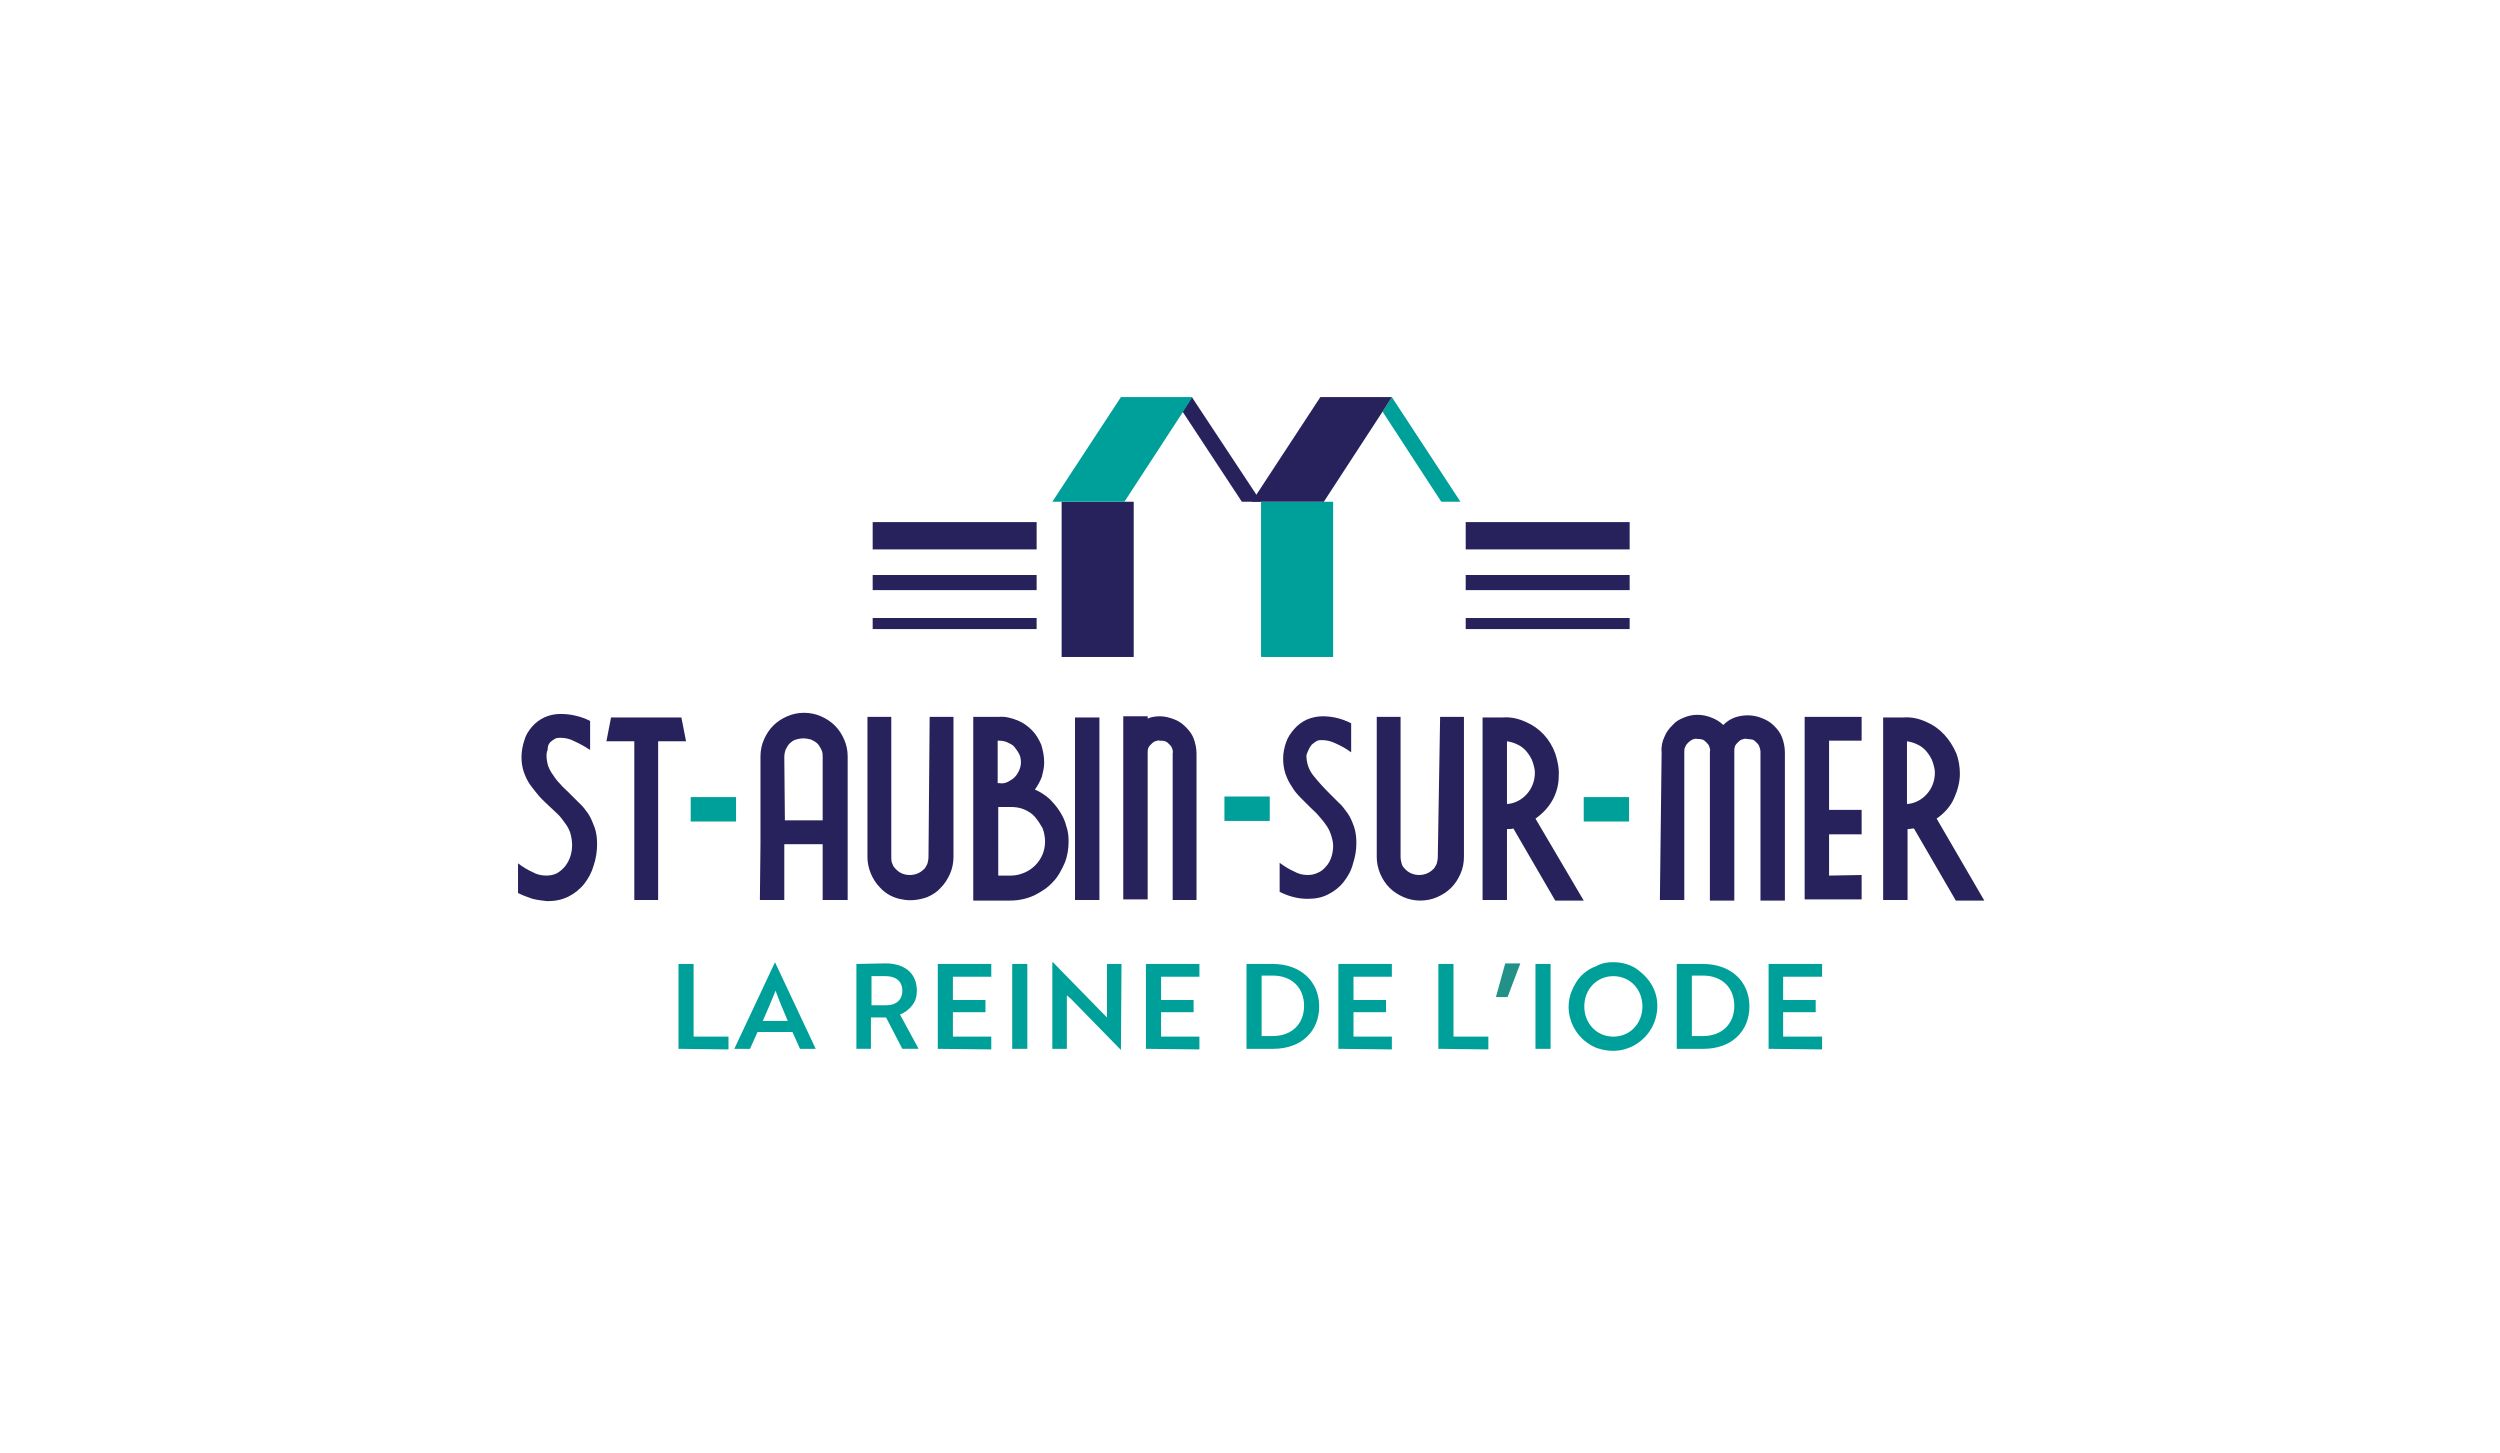 <?xml version="1.0" encoding="utf-8"?>
<!-- Generator: Adobe Illustrator 26.3.1, SVG Export Plug-In . SVG Version: 6.00 Build 0)  -->
<svg version="1.1" id="Calque_1" xmlns="http://www.w3.org/2000/svg" xmlns:xlink="http://www.w3.org/1999/xlink" x="0px" y="0px"
	 viewBox="0 0 430 250" style="enable-background:new 0 0 430 250;" xml:space="preserve">
<style type="text/css">
	.st0{fill:#FFFFFF;}
	.st1{fill:#00A09A;}
	.st2{fill:#229288;}
	.st3{fill:#28225C;}
</style>
<rect x="-41.8" y="-24.3" class="st0" width="513.6" height="298.6"/>
<path class="st1" d="M116.7,180.4v-14.6h2.6v12.5h6v2.2L116.7,180.4z"/>
<path class="st1" d="M133.3,165.5L133.3,165.5l7,14.9h-2.7l-1.3-2.9h-6l-1.3,2.9h-2.7L133.3,165.5z M135.5,175.6
	c-0.8-1.9-1.5-3.5-2.1-5.2c-0.6,1.5-1.4,3.4-2.2,5.2H135.5z"/>
<path class="st1" d="M152.3,165.7c3.3,0,5.4,1.7,5.4,4.7c0,0.9-0.2,1.8-0.8,2.5c-0.5,0.7-1.3,1.3-2.1,1.6l3.2,5.9h-2.8l-2.8-5.4
	h-2.6v5.4h-2.5v-14.6L152.3,165.7z M149.9,167.9v5h2.6c1.6,0,2.7-0.9,2.7-2.5s-1.1-2.5-2.8-2.5L149.9,167.9L149.9,167.9z"/>
<path class="st1" d="M161.3,180.4v-14.6h9.2v2.2h-6.6v4h5.6v2.1h-5.6v4.2h6.6v2.2L161.3,180.4z"/>
<path class="st1" d="M174.1,180.4v-14.6h2.6v14.6H174.1z"/>
<path class="st1" d="M192.8,180.6l-8.6-8.8c-0.2-0.2-0.5-0.4-0.7-0.6v9.2H181v-14.9h0.1l8.6,8.8l0.7,0.7v-9.2h2.5L192.8,180.6
	L192.8,180.6z"/>
<path class="st1" d="M197.1,180.4v-14.6h9.2v2.2h-6.6v4h5.6v2.1h-5.6v4.2h6.6v2.2L197.1,180.4z"/>
<path class="st1" d="M214.4,180.4v-14.6h4.5c4.8,0,8,3,8,7.3s-3.1,7.3-7.9,7.3L214.4,180.4L214.4,180.4z M217,167.9v10.3h1.9
	c3.3,0,5.4-2.1,5.4-5.2s-2.1-5.2-5.4-5.2H217z"/>
<path class="st1" d="M230.2,180.4v-14.6h9.2v2.2h-6.6v4h5.6v2.1h-5.6v4.2h6.6v2.2L230.2,180.4z"/>
<path class="st1" d="M247.4,180.4v-14.6h2.6v12.5h6v2.2L247.4,180.4z"/>
<path class="st2" d="M259.3,171.5h-2l1.6-5.8h2.6L259.3,171.5z"/>
<path class="st1" d="M264.1,180.4v-14.6h2.6v14.6H264.1z"/>
<path class="st1" d="M277.5,165.5c1.5,0,3,0.4,4.2,1.3s2.2,2,2.8,3.4s0.7,2.9,0.4,4.4c-0.3,1.5-1,2.8-2.1,3.9
	c-1.1,1.1-2.4,1.8-3.9,2.1c-1.5,0.3-3,0.1-4.4-0.4c-1.4-0.6-2.6-1.6-3.4-2.8c-0.8-1.2-1.3-2.7-1.3-4.2c0-1,0.2-2,0.6-2.9
	s0.9-1.8,1.6-2.5c0.7-0.7,1.6-1.3,2.5-1.6C275.6,165.6,276.5,165.5,277.5,165.5z M277.5,178.3c2.9,0,5-2.3,5-5.2s-2.1-5.2-5-5.2
	c-2.9,0-5,2.3-5,5.2C272.5,176,274.6,178.3,277.5,178.3L277.5,178.3z"/>
<path class="st1" d="M288.4,180.4v-14.6h4.5c4.8,0,8,3,8,7.3s-3.1,7.3-7.9,7.3L288.4,180.4L288.4,180.4z M291,167.9v10.3h1.9
	c3.3,0,5.4-2.1,5.4-5.2s-2.1-5.2-5.4-5.2H291z"/>
<path class="st1" d="M304.2,180.4v-14.6h9.2v2.2h-6.7v4h5.6v2.1h-5.6v4.2h6.7v2.2L304.2,180.4z"/>
<path class="st3" d="M328,127.5c0.7,0.1,1.3,0.3,1.9,0.6c0.6,0.3,1.1,0.7,1.5,1.2s0.8,1.1,1,1.7c0.2,0.6,0.4,1.3,0.4,1.9
	c0,1.4-0.5,2.7-1.4,3.7c-0.9,1-2.1,1.6-3.4,1.7L328,127.5z M331.4,124.2c-1.3-0.6-2.6-0.9-4-0.8h-3.5v31.4h4.2v-12.2
	c0.4,0,0.7-0.1,1.1-0.1l7.2,12.4h4.9l-8.2-14.1c1.3-0.9,2.4-2.1,3-3.5c0.6-1.3,1-2.8,1-4.2c0-1.2-0.2-2.4-0.6-3.5
	C335.4,127.1,333.7,125.2,331.4,124.2L331.4,124.2z M314.6,150.6v-7.1h5.6v-4.2h-5.6v-11.9h5.6v-4.1h-9.8v31.4h9.8v-4.2L314.6,150.6
	z M285.5,154.8h4.2v-25.5c0-0.3,0-0.6,0.2-0.9c0.1-0.3,0.3-0.5,0.5-0.7c0.2-0.2,0.5-0.4,0.7-0.5c0.3-0.1,0.6-0.2,0.8-0.1
	c0.3,0,0.6,0,0.9,0.1c0.3,0.1,0.5,0.3,0.7,0.5c0.2,0.2,0.4,0.4,0.5,0.7c0.1,0.3,0.2,0.6,0.1,0.9v25.6h4.2v-25.6c0-0.3,0-0.6,0.1-0.9
	s0.3-0.5,0.5-0.7c0.2-0.2,0.4-0.4,0.7-0.5c0.3-0.1,0.6-0.2,0.9-0.1c0.3,0,0.6,0.1,0.9,0.1c0.3,0.1,0.5,0.3,0.7,0.5
	c0.2,0.2,0.4,0.4,0.5,0.7s0.2,0.6,0.2,0.9v25.6h4.2v-25.5c0-0.9-0.2-1.8-0.5-2.6c-0.3-0.8-0.8-1.4-1.4-2c-0.6-0.6-1.3-1-2.1-1.3
	c-1.5-0.6-3.1-0.6-4.6-0.1c-0.8,0.3-1.4,0.7-2,1.3c-0.6-0.6-1.3-1-2.1-1.3c-1.5-0.6-3.2-0.6-4.6,0c-0.8,0.3-1.5,0.7-2,1.3
	c-0.6,0.6-1.1,1.2-1.4,2c-0.4,0.8-0.6,1.8-0.5,2.7L285.5,154.8z"/>
<path class="st3" d="M259.2,127.5c0.7,0.1,1.3,0.3,1.9,0.6c0.6,0.3,1.1,0.7,1.5,1.2c0.4,0.5,0.8,1.1,1,1.7c0.2,0.6,0.4,1.3,0.4,1.9
	c0,1.4-0.5,2.7-1.4,3.7c-0.9,1-2.1,1.6-3.4,1.7L259.2,127.5z M262.5,124.2c-1.3-0.6-2.6-0.9-4-0.8H255v31.4h4.2v-12.2
	c0.4,0,0.8,0,1.1-0.1l7.2,12.4h4.9l-8.3-14.1c1.3-0.9,2.4-2.1,3.1-3.5c0.6-1.2,0.9-2.5,0.9-3.8c0.1-1.3-0.2-2.7-0.6-3.9
	C266.6,127.1,264.8,125.2,262.5,124.2L262.5,124.2z M247.3,147.4c0,0.4-0.1,0.9-0.2,1.2c-0.2,0.4-0.4,0.8-0.7,1
	c-0.6,0.6-1.5,0.9-2.3,0.9s-1.7-0.3-2.3-0.9c-0.3-0.3-0.6-0.6-0.7-1s-0.2-0.8-0.2-1.2v-24.1h-4.1v24.1c0,1,0.2,1.9,0.6,2.9
	c0.4,0.9,0.9,1.7,1.6,2.4c0.7,0.7,1.5,1.2,2.4,1.6c0.9,0.4,1.9,0.6,2.9,0.6s2-0.2,2.9-0.6c0.9-0.4,1.7-0.9,2.4-1.6
	c0.7-0.7,1.2-1.5,1.6-2.4c0.4-0.9,0.6-1.9,0.6-2.9v-24.1h-4.1L247.3,147.4L247.3,147.4z M225.6,128.1c0.2-0.2,0.5-0.4,0.8-0.6
	s0.6-0.2,1-0.2c0.8,0,1.6,0.2,2.4,0.6c0.9,0.4,1.8,0.9,2.6,1.5v-5c-0.8-0.4-1.6-0.7-2.4-0.9c-0.8-0.2-1.7-0.3-2.5-0.3
	c-0.9,0-1.9,0.2-2.8,0.6c-0.8,0.4-1.5,0.9-2.1,1.6c-0.6,0.7-1.1,1.4-1.4,2.3c-0.3,0.9-0.5,1.8-0.5,2.7c0,0.9,0.1,1.8,0.4,2.7
	c0.3,0.8,0.6,1.5,1.1,2.2c0.4,0.7,0.9,1.3,1.5,1.9l1.7,1.7c0.5,0.5,1,0.9,1.4,1.4s0.9,1,1.2,1.5c0.4,0.5,0.7,1.1,0.9,1.7
	c0.2,0.6,0.4,1.3,0.4,2c0,0.6-0.1,1.3-0.3,1.9c-0.2,0.6-0.5,1.2-0.9,1.6c-0.4,0.5-0.9,0.9-1.4,1.1c-0.6,0.3-1.2,0.4-1.8,0.4
	c-0.8,0-1.6-0.2-2.3-0.6c-0.9-0.4-1.7-0.9-2.5-1.5v5c0.8,0.4,1.6,0.7,2.4,0.9c0.8,0.2,1.6,0.3,2.4,0.3c1.3,0,2.5-0.2,3.6-0.8
	c1-0.5,1.9-1.2,2.6-2.1c0.7-0.9,1.3-1.9,1.6-3.1c0.4-1.2,0.6-2.4,0.6-3.6c0-0.9-0.1-1.9-0.4-2.8c-0.3-0.8-0.6-1.6-1.1-2.3
	c-0.5-0.7-1-1.4-1.6-1.9c-0.6-0.6-1.2-1.2-1.7-1.7c-0.9-0.9-1.8-1.9-2.6-2.9c-0.8-1-1.2-2.2-1.2-3.5
	C224.9,129.3,225.2,128.6,225.6,128.1"/>
<path class="st3" d="M205.8,154.8v-25.2c0-0.9-0.2-1.8-0.5-2.6c-0.3-0.8-0.8-1.4-1.4-2c-0.6-0.6-1.2-1-2-1.3
	c-0.8-0.3-1.6-0.5-2.4-0.5c-0.7,0-1.5,0.1-2.1,0.4v-0.4h-4.2v31.5h4.2v-25.2c0-0.3,0-0.6,0.1-0.8c0.1-0.3,0.3-0.5,0.5-0.7
	c0.2-0.2,0.4-0.4,0.7-0.5s0.6-0.2,0.8-0.1c0.3,0,0.6,0,0.9,0.1s0.5,0.3,0.7,0.5c0.2,0.2,0.4,0.4,0.5,0.7s0.2,0.6,0.1,0.9v25.2
	L205.8,154.8z M189.1,123.4h-4.2v31.4h4.2V123.4z M171.6,138.8h2.2c0.8,0,1.6,0.1,2.3,0.4s1.4,0.7,1.9,1.3c0.5,0.6,0.9,1.2,1.3,1.9
	c0.6,1.5,0.6,3.2,0,4.6c-0.6,1.4-1.7,2.5-3.1,3.1c-0.7,0.3-1.5,0.5-2.3,0.5h-2.2V138.8z M171.6,127.4h0.3c0.5,0,1,0.1,1.4,0.3
	c0.4,0.2,0.9,0.4,1.2,0.8s0.6,0.8,0.8,1.2c0.2,0.4,0.3,0.9,0.3,1.4c0,0.5-0.1,0.9-0.3,1.4c-0.2,0.4-0.4,0.8-0.8,1.2
	c-0.3,0.3-0.8,0.6-1.2,0.8s-0.9,0.3-1.4,0.2h-0.3C171.6,134.6,171.6,127.4,171.6,127.4z M179.1,128.1c-0.4-0.9-0.9-1.8-1.6-2.5
	c-0.7-0.7-1.5-1.3-2.5-1.7c-1-0.4-2.1-0.7-3.2-0.6h-4.4v31.6h6.3c1.5,0,2.9-0.3,4.2-0.9c1.2-0.6,2.3-1.3,3.2-2.3
	c0.9-0.9,1.5-2.1,2-3.2c0.5-1.2,0.7-2.5,0.7-3.8c0-0.9-0.1-1.8-0.4-2.6c-0.2-0.9-0.6-1.7-1.1-2.5c-0.5-0.8-1.1-1.5-1.8-2.2
	c-0.8-0.7-1.6-1.2-2.5-1.6c0.5-0.7,0.9-1.4,1.2-2.2c0.2-0.8,0.4-1.6,0.4-2.4C179.6,130.1,179.4,129.1,179.1,128.1L179.1,128.1z
	 M159.7,147.4c0,0.4-0.1,0.9-0.2,1.2c-0.2,0.4-0.4,0.8-0.7,1c-0.6,0.6-1.5,0.9-2.3,0.9c-0.9,0-1.7-0.3-2.3-0.9
	c-0.3-0.3-0.6-0.6-0.7-1c-0.2-0.4-0.2-0.8-0.2-1.2v-24.1h-4.1v24.1c0,1,0.2,1.9,0.6,2.9c0.4,0.9,0.9,1.7,1.6,2.4
	c1,1.1,2.4,1.8,3.8,2c1.4,0.3,2.9,0.1,4.3-0.4c0.9-0.4,1.7-0.9,2.3-1.6c0.7-0.7,1.2-1.5,1.6-2.4c0.4-0.9,0.6-1.9,0.6-2.9v-24.1h-4.1
	L159.7,147.4z M134.9,130.2c0-0.4,0.1-0.9,0.2-1.2c0.2-0.4,0.4-0.8,0.7-1.1c0.3-0.3,0.7-0.6,1.1-0.7s0.8-0.2,1.3-0.2
	c0.4,0,0.9,0.1,1.3,0.2c0.4,0.2,0.8,0.4,1.1,0.7c0.3,0.3,0.5,0.7,0.7,1.1c0.2,0.4,0.2,0.8,0.2,1.2v10.9h-6.5L134.9,130.2z
	 M130.7,154.8h4.2v-9.6h6.6v9.6h4.3v-9.6v-4.2v-10.9c0-1-0.2-2-0.6-2.9c-0.4-0.9-0.9-1.7-1.6-2.4c-0.7-0.7-1.5-1.2-2.4-1.6
	c-0.9-0.4-1.9-0.6-2.9-0.6s-2,0.2-2.9,0.6c-0.9,0.4-1.7,0.9-2.4,1.6c-0.7,0.7-1.2,1.5-1.6,2.4c-0.4,0.9-0.6,1.9-0.6,2.9v10.9v4.2
	L130.7,154.8L130.7,154.8z"/>
<path class="st1" d="M126.6,137.1h-7.8v4.2h7.8V137.1z"/>
<path class="st1" d="M218.4,137h-7.8v4.2h7.8V137z"/>
<path class="st1" d="M280.2,137.1h-7.8v4.2h7.8V137.1z"/>
<path class="st3" d="M104.3,127.5h4.8v27.3h4.1v-27.3h4.8l-0.8-4.1h-12.1L104.3,127.5z M94.6,127.7c0.2-0.2,0.5-0.4,0.8-0.6
	s0.7-0.2,1-0.2c0.8,0,1.7,0.2,2.4,0.6c0.9,0.4,1.8,0.9,2.7,1.5V124c-0.8-0.4-1.6-0.7-2.5-0.9c-0.8-0.2-1.7-0.3-2.6-0.3
	c-1,0-1.9,0.2-2.8,0.6c-0.8,0.4-1.5,0.9-2.1,1.6c-0.6,0.7-1.1,1.5-1.3,2.3c-0.6,1.8-0.7,3.7-0.1,5.5c0.3,0.8,0.6,1.5,1.1,2.2
	c0.5,0.7,1,1.3,1.5,1.9s1.2,1.2,1.7,1.7c0.5,0.5,1,0.9,1.5,1.4c0.5,0.5,0.9,1,1.3,1.6c0.4,0.5,0.7,1.1,0.9,1.7
	c0.2,0.7,0.3,1.4,0.3,2.1c0,0.6-0.1,1.3-0.3,1.9c-0.2,0.6-0.5,1.2-0.9,1.7c-0.4,0.5-0.9,0.9-1.4,1.2c-0.6,0.3-1.2,0.4-1.9,0.4
	c-0.8,0-1.6-0.2-2.3-0.6c-0.9-0.4-1.7-0.9-2.5-1.5v5.1c0.8,0.4,1.6,0.7,2.5,1c0.8,0.2,1.6,0.3,2.5,0.4c1.3,0,2.5-0.2,3.7-0.8
	c1-0.5,2-1.3,2.7-2.2c0.7-0.9,1.3-2,1.6-3.1c0.4-1.2,0.6-2.4,0.6-3.7c0-1-0.1-1.9-0.4-2.8c-0.3-0.8-0.6-1.6-1.1-2.4
	c-0.5-0.7-1-1.4-1.6-1.9c-0.6-0.6-1.2-1.2-1.8-1.8c-0.5-0.5-1-0.9-1.4-1.4c-0.5-0.5-0.9-1-1.2-1.5c-0.4-0.5-0.7-1.1-0.9-1.6
	c-0.2-0.6-0.3-1.3-0.3-1.9c0-0.3,0.1-0.7,0.2-1C94.2,128.2,94.4,128,94.6,127.7"/>
<path class="st3" d="M280.3,106.3h-28.2v1.9h28.2V106.3z"/>
<path class="st3" d="M178.3,106.3h-28.2v1.9h28.2C178.3,108.2,178.3,106.3,178.3,106.3z"/>
<path class="st3" d="M280.3,98.9h-28.2v2.6h28.2V98.9z"/>
<path class="st3" d="M178.3,98.9h-28.2v2.6h28.2L178.3,98.9L178.3,98.9z"/>
<path class="st1" d="M216.9,113h12.4V86.3h-12.4V113z"/>
<path class="st1" d="M251.2,86.3h-3.3l-10.1-15.5l1.6-2.5L251.2,86.3z"/>
<path class="st3" d="M239.4,68.3l-1.6,2.5l-10.1,15.5h-12.4l11.8-18H239.4z"/>
<path class="st3" d="M195,86.3h-12.4V113H195V86.3z"/>
<path class="st3" d="M216.9,86.3h-3.3l-10.2-15.5l1.6-2.5L216.9,86.3z"/>
<path class="st1" d="M205.1,68.3l-1.6,2.5l-10.1,15.5h-12.4l11.8-18H205.1z"/>
<path class="st3" d="M178.3,89.8h-28.2v4.7h28.2L178.3,89.8L178.3,89.8z"/>
<path class="st3" d="M280.3,89.8h-28.2v4.7h28.2V89.8z"/>
</svg>
